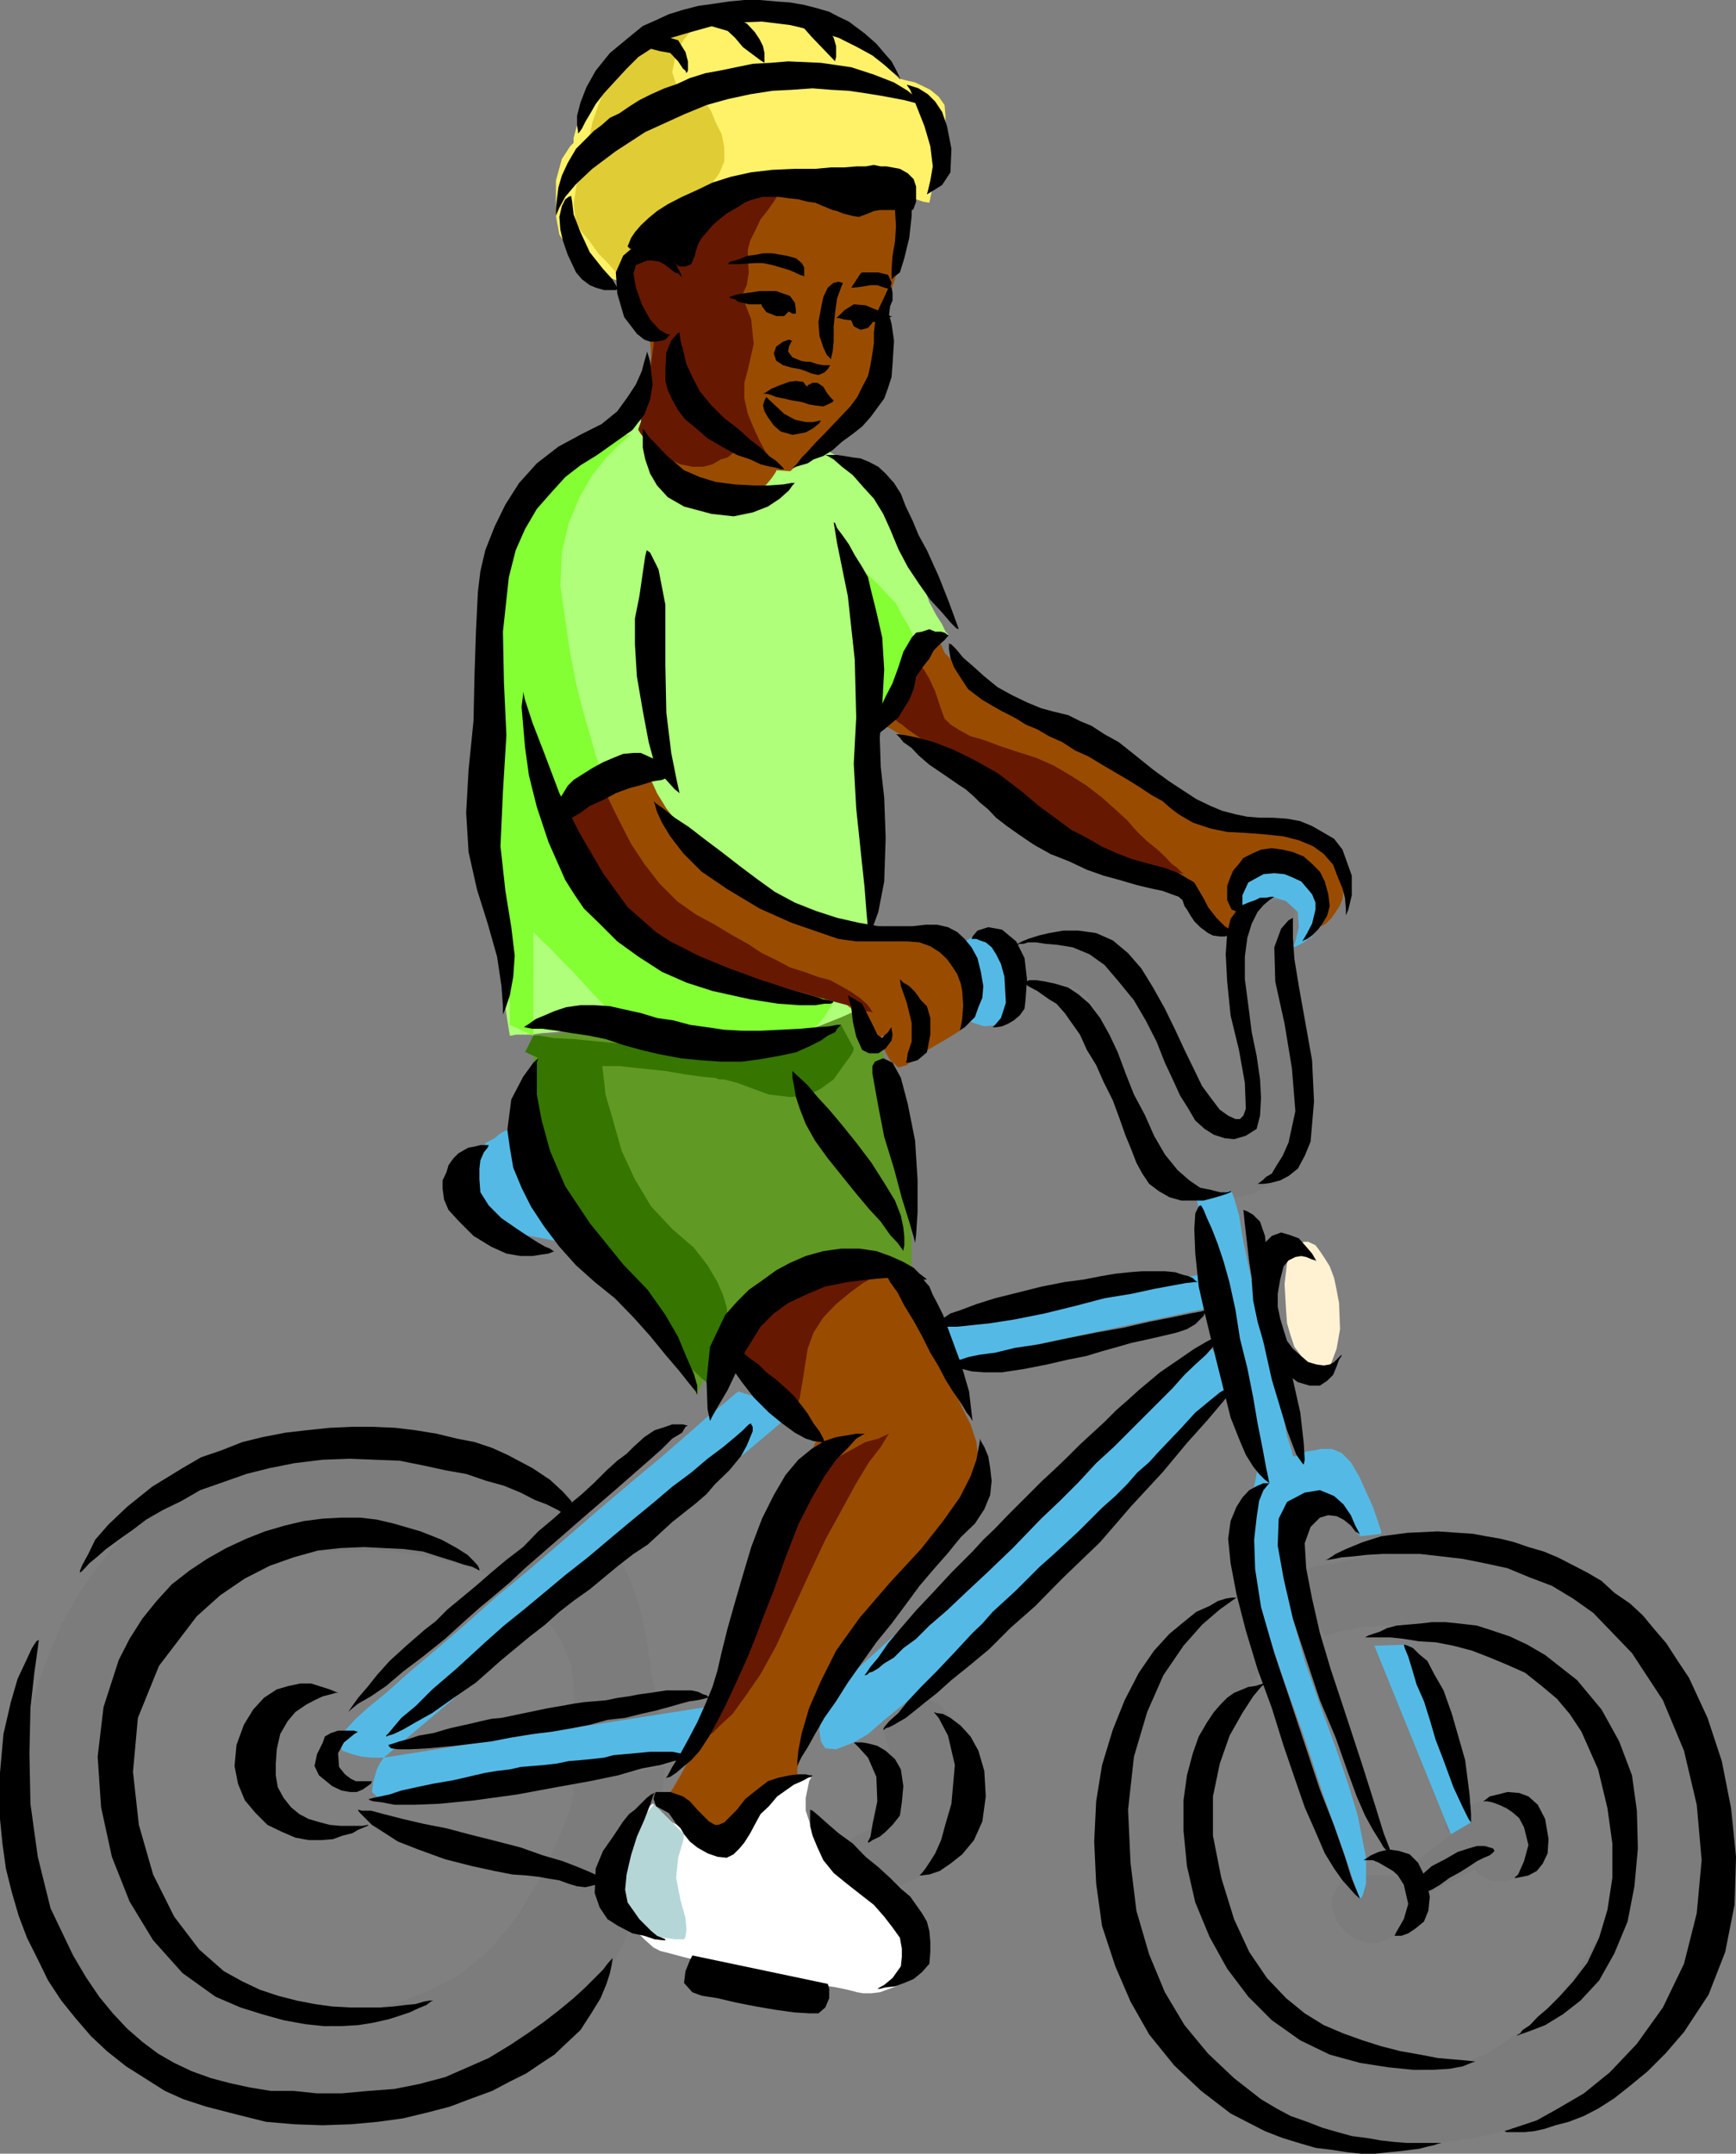 <svg xmlns="http://www.w3.org/2000/svg" width="353.801" height="438.801"><rect width="100%" height="100%" fill="#808080" stroke="none"/><path fill="#fff268" d="m189.402 41.3-1.199-.198-1.5-.5-1.902-.5-2.2-.2-2.601-.5-3.098-.5-3.101-.5-3.399-.203-3.601-.199h-3.598l-3.601.2-3.399.5-3.601.702-3.102.7-2.898 1.5-5 2.8-4.301 2.899L134.203 50l-2.703 2.602-1.898 2.199-1 1.601-.7 1-.199.5-.703-.3-1.2-.403-2.398-1L120.703 55l-2.402-1.898-2.399-2.403L114 47.801 113.3 44v-7.2l1.2-4.398 1.703-2.601.7-.7v-1l.699-2.601 1.699-3.598 2.601-4.101 3.598-4.602 5.102-4 6.699-3.398 8.402-1.899 4.797-.5h4.3l3.602.5 3.801.5 3.399.899 3.101 1 2.7 1.398 2.398 1 2.402 1.403 1.899 1.199L179.8 12.5l1.2 1.2.902 1 .7.702.5.5.3.2h.2l1.199.3 1.699.399 1.703.8 1.399.7 1.699 1.398 1.199 1.703.203 2.2-.203 5.199-1.2 5.8-1.5 4.801-.398 1.899"/><path fill="#e0cc34" d="m141.8 5.3-.698.7-1.7 2-1.601 2.8-.801 3.9 1 3.1 1.902 1.4 1.899.3h.8l.2.5 1 .902L145 22.801l.902 2.199 1.2 2.402.5 2.598v2.902l-1 2.399L145 37.5l-2.2 1.7-2.198 1.6-2.102 1.5-2.398 1.4-2.2 1.702-1.699 2.399-1.402 2.398-1.7 4.602-.898 2.101-.5.7v.3l-.3-.5-.903-1-1.2-1.203-1.698-1.898-1.7-1.7-1.699-2.402-1.601-1.898-1.2-1.899-.5-3.8.7-4.602 1.699-3.598L120 32.2v-.7l.203-1.5v-2.398l.5-2.602 1.2-3.398 1.199-3.102L125 15.402l2.703-2.902 2.899-2.398 2.601-1.903 2.399-1 2.199-.898 1.402-.5 1.399-.5h1.199"/><path fill="#7c7c7c" d="M116.902 351.902V350.7l.2-2.699-.2-4-.5-4.8-2.199-5.298-3.601-5.3-5.2-4.801L97.703 320l-4.8-1.5-5.102-1.2-5.2-.898-5.3-.5h-5.5l-5.801.2-5.5.699-5.098 1-5.199 1.398-4.8 2.203-4.602 2.2-4.098 2.8-3.3 3.399-3.2 3.8-2.402 4.098-1.399 4.801-1 5.102L25 353.3l.203 5.8.7 6 1.199 5.7 1.699 6L31 382.6l2.602 5.5 2.898 5.1 3.602 4.5 3.601 4.3 4.098 3.602 4.8 2.699 4.5 1.898 5.301.703 5.5-.203 5.301-.699L78 408.8l4.3-1.198 3.903-1.5 3.598-1.7 3.101-1.601 2.598-2 2.402-1.899 2.399-2.101 1.699-2.2 1.902-2.199 1.5-2.101 1.399-2.2L108 386l1.402-2.2 1-1.898L114 374.2l2.203-5.5.7-3.597v-1.5l18.699-3.801-.2 1.398-.5 4.102-1 6-1.402 7.199-2.2 7.902-2.597 8-3.601 7.598-4.102 6.3-3.098 3.302-3.601 2.898-4.098 2.7-4.3 2.402-4.602 1.898-4.801 1.902-4.797 1.2-5.3 1-5.2.898-5.3.3-5.801.2H63.8l-5.2-.2-5.3-.3-5.301-.7-5-1-4.598-1.198-4.1-1.603-4.098-2.398-4-2.903-3.601-3.097L19 409.699l-3.2-4.297-2.8-4.601-2.398-5-2.2-5L6.5 385l-1-5.5-.898-6-.5-6 .199-6.3L5 355l1.203-6.2 1.7-6.3 2.199-5.7L12.5 331l3.102-5.5L19 320.402l3.8-4.8 4.602-4.301 4.801-3.801 5-3.598 6-3.101 6.2-2.7 6.8-1.902 6.899-1.398 7.699-1 8.402-.2 7.899.399 7 1.2 6.199 1.5 5.5 2.402 4.8 2.398 4.399 2.602 3.602 3.097 2.8 3.203 2.7 3.297 1.898 3.403 1.703 3.3 1.399 3.2 1 3.097.699 2.602.5 2.398.5 2.203.902 6.7 1.2 5.8.699 3.797.3 1.703h-18"/><path fill="#fff" d="m165.602 361.7-.2.3-.5.902-.3 1.5-.399 1.899v2.601l.899 2.7 1.699 3.097 2.601 3.102 3.399 3.101 2.902 2.7 2.899 2.597 2.601 2.403 2.2 2.398 1.398 2.602 1 2.398.199 2.902-.7 2.399-1.198 2.199-1.5 1.2-1.899.702-1.402.5-1.7.2h-1.699l-1.199-.2-1.902-.5-2.399-.5-3.101-.5-3.098-.402-3.601-.8-3.602-.7-4.098-.7-3.601-.698-3.598-.7-3.601-1-2.899-.703-2.601-.699-2-.5-1.399-.7-1.902-1.698-1.899-1.903-2.199-2.699-1.402-2.898-1-3.102-.2-3.098.2-3.101 1.199-2.899 1.703-2.402 1.7-1.898.898-1.5 1.199-.7 1.203-1.203.297-.199h.203l.2.5.8.902 1.2 1 1.597 1.399 2 1 2.102.5 2.699-.301 2.8-.898 3.2-2 3.101-1.602 3.098-1.7 3.102-1.5 2.398-1.398 2.402-.703 1.2-.699.5-.3"/><path fill="#b5d6d6" d="m139.402 373.7-.199 1.5-1 3.3-.402 4.102.902 4.597 1 3.602.2 2.398-.2 1.403-.3.5H137.5l-2.098-.301-2.699-.399-2.402-1.203-2.098-2-1.5-2.398L126 385.5l.203-3.598 1-3.402 1.2-3.098 1.199-2.902 1.398-2.098 1.203-1.5L133 368l.203-.5 6.2 6.2"/><path fill="#609923" d="m178.102 204 .699 3.902 1.699 9.797 2.402 12 1.399 9.602 1 7.5.5 6.199v6l-1.2-.2-2.898-.3-4.601-.2h-5l-5.5.2-5.301 1-4.301 1.402-3.398 2.2-2.2 2.898-2.402 3.3-1.598 3.602-1.699 3.399-1.5 3.101L143 282l-.7 1.5-.198.7-.5-.7-1.899-3.098-2.703-3.601-3.297-5.102-4.101-5-3.801-5.097-4.399-4.5-4-3.602-3.402-4.098-2.2-5.8-1.597-6.903-1-7.199-.5-7V211l1-.2h2.598l3.902-.5 4.797-.5 5.5-.198h6l6 .398 5.703 1 5.598 1 6-.3 5.5-.9 5.5-1.698 4.3-1.7L175 205.7l2.102-1.199 1-.5"/><path fill="#357500" d="m174 213.602-.2.8-.8 1.2-1.398 1.898-1.7 2.402-2.601 1.899-2.7 1.398-3.601.301-4.297-.5-3.8-1.398-2.7-1-1.902-.5-.899-.2h-.8l-.899-.3-2.402-.2-3.598-.5-4.101-.703-4.801-.5-4.598-.5H119l-2.398.301-2.399-.5-1.902-.2-1.899-.8-1.199-.7-1.203-.5-.7-.398h-.3l1.703-3.402h1.2l2.898.5 4.101.2 5 .5 5.5.5 5.301.202h4.797l3.602-.203 3.101-.297h13l3.098-.203 2.699-.5 2.402-.699 3.598-1.2 1.602-.698.8-.301 2.598 4.8"/><path fill="#357500" d="m122.203 214.402.2.899.5 3.101.5 4.598 1.597 5.5 1.703 6 2.7 5.8 3.3 5.5 4.297 4.602 4.402 3.797 2.801 3.602 2 3.398 1.2 2.801.699 2.402.199 2V270l-4.098 11.8-1.203-1-2.598-2.398-4.101-3.601-4.5-4.301-5.098-5-4.8-4.8-4.102-4.798-2.598-3.902-1.902-3.8-2.2-3.798-1.398-4.402-1.5-4-1.203-3.898-.2-3.801v-3.399L107 222l1.5-3.8.902-1.7.301-.898 12.5-1.2"/><path fill="#54bae5" d="m247.703 266.2-65.8 13.902L179.8 271l68.8-12-.898 7.2M148.3 347.102l-70.097 11-.203.3-.5.7-.7 1.398-.698 2.402-.301 2.2 1 .898 1 .8h.402l67-10.1 3.098-9.598"/><path fill="#994c00" d="m149.5 273.902 16.8 19.7-.5 1.199-1.597 3.3-2 4.598-2.101 6-2.399 6.5-2.703 6.203-1.598 5.797-1.5 4.801-1.199 4.8-2.101 5-2.399 5.5-2.703 5.5-2.598 4.802-2.199 4.097-1.703 2.903-.7 1 .302.398.199 1.5.699 1.902 1.203 2.2 1.2 1.597 1.898 1.203 2 .5 2.402-1.203L149 372l2.703-2.098 3.098-1.703 2.402-1.898 2.2-1.5 1.597-1.399 1-.703.5-.297v-2.101l.5-1.899.402-2.902.801-3.398 1.2-3.801 1.898-4.102 2.101-3.797 3.2-4.402 4.3-4.8 4.5-5 5.098-5.298 4.3-5.3 4.102-5 2.899-4.801 1.402-4.301.2-4.098-.403-3.601-1.2-3.602-1.698-3.398-1.5-3.301-1.899-3.398L191 276.8l-1.398-3.602-1.2-3.398-1.199-2.899L186 264.5l-2.398-3.598-.7-.902-.699-.8-.3-.2h-.7l-1.402-.2h-5.598l-3.3.4-3.602.8-3.098 1.2-3.203 2.1-2.797 2.2-2.402 2.102-2 1.699-1.598 1.699-1 1.2-1.703 1.702"/><path fill="#661900" d="m180.203 259-.402.2-1.7 1-2.199 1.202-2.601 1.899-2.899 2.398-2.601 2.703-2 3.098-1.2 3.3-.898 5.802-.703 4.097-.5 1.903-.297.699-10.8-10.801v-.5l.3-1.598.899-2.203 1.199-2.398 1.5-2.399 2.402-2.601 2.598-2 3.601-1.399 3.399-.703 3.3-.5 3.2-.5 2.101-.5h1.899l1.5-.199h.902m1 33.102-.5.699-1.203 2-2.398 3.101-2.602 4.297-2.898 5.301-3.399 6.2-3.3 7-3.403 7.402-3.297 7.199-3.203 5.8-3.098 4.5-2.601 3.598-2.399 2.203-1.699 1.7-1.203.699-.5.199.5-1.398 1.203-4.301 1.7-6.301 2.097-7.398 2.703-7.903 2.899-7.699 2.8-7 2.7-5 2.898-3.8 3.3-3.2 3.602-2.598 3.399-1.902 3.101-1.7 2.598-.698 1.5-.7.703-.3"/><path fill="#994c00" d="m191.3 131.102.5.199.7 1.699 1.902 1.902 2.2 2.399 2.8 2.699 3.399 2.102 3.8 2.199 4.102 1.199 4.098 1.402 4.601 1.899 4 2.199 4.399 2.602 3.601 2.898 3.801 2.402 3.399 2.399 3.3 1.898 3.399 1.703 3.3 1.2 3.399 1 3.402.898 3.301 1 2.899.7 2.898.5 2.602.702 2.199 1.2 1.902 1.5 1.2 1.898.699 1.7.5 2.1.199 2.2-.2 1.7-.699 1.6-1.5 2.2-1.199 1.2-.902.5H269v-.5l.3-1.7v-1.898l-.3-2.403-.898-2.597-1.899-1.7-2.703-1.203h-3.797l-3.601 1.203-2.7 1.2-1.199 1.199L251.5 182v1.2l.3.902.2 1 .203.199-.703 4.601h-.2l-.698-.5-1-.5-1.2-.5-1.699-.703-1.203-1.199-1.398-1.2-1-1.198-.899-1.2-1-.703-.703-1-1-.398-1.398-.801-1.7-.398-2.199-.5-2.8-.7-3.2-1-3.101-1.402-3.102-2-3.398-1.898-3.301-2.403-3.399-2.398-3.101-2.399-3.598-2.402-3.8-2.598-4.102-2.703-4.098-2.398-3.8-2.102-3.403-1.898-2.598-1.2-2-1.199-.699-.3.5-1.7 1.7-3.8 1.398-4.801 1.902-3.399 1.5-1.601 1.7-1.2 1.398-.3.5-.2"/><path fill="#661900" d="m187.902 135.902.5.7 1 1.699 1.2 2.601 1.199 3.598.699 1.902 1.203 1.2 1.899 1.199L197.8 150l2.8.8 3.2 1.2 3.601 1.2 3.801 1.202L214.8 156l3.402 2 3.297 2.102 3.102 2.398 2.699 2.402 2.402 2.2 2.098 2.398 2 1.902 2.101 1.7 1.5 1.398 1.399 1.5 1 .7.699.702.5.5.402.2-.902-.2-2.898-.5-3.801-1-5.098-.902-5-1.7-5.3-1.898-4.602-2.203-3.598-2.898-2.601-2.602-2.602-2.398-2.398-2.2-2.2-1.902-1.902-1.398-2.2-1.5-1.898-1.2-2.199-.699-2.101-.902-1.899-1.2-1.5-1-1.703-1.198-1.2-1-.698-.403-.5-.5-.2-.297 5.5-10.5"/><path fill="#afff7a" d="M161.5 88.602 129.402 85.5l-1.199.2-2.902 1.202L121 88.801l-4.797 2.898L111.102 96l-4.801 5.602-3.801 6.898-2.2 8.402-1.898 18 .2 16.598 1 14.402.699 12.2.5 11.3 1.402 10.797 1.2 7.703.5 3.098h.3l.899-.2h3.101l2.2-.3 2.597-.2 2.703-.3 2.899-.2 3.101-.198H125l3.402-.301 3.399.3 3.3.2 3.102.199 3.2.5 2.8.5 5.598 1 6-.3 5.5-.9 5.5-1.698 4.3-1.7L175 205.7l2.102-1.199 1-.5-.301-4.3-.7-11-.699-14.4-.699-14.698-.3-10 .8-3.403h.7l.199.703.3-.203.7-1.199 1.199-1.2 1.199-1.698 1.703-1.903 1.399-2.199 1.398-1.898 1.203-2.2 1-1.402 1.399-1.398 1-.801 1.199-.7 1.199-.5.703-.199h.7l-.2-.203-.5-.5-.703-1.5-1.2-1.898-1.398-2.602-1.199-3.398-1.5-4.102L185 110l-1.898-5.098-3.301-4.5-3.899-3.902-4.101-2.898L168 91.5l-3.398-1.5-2.102-1.2-1-.198"/><path fill="#994c00" d="M183.402 41.3v7.9l-.8 7-1.899 5.8-.703 2.602-.7 2.597-.5 2.903-.5 3.097-.5 2.903-.898 2.898-1.199 2.902-1.902 2.598-2.7 2.7L169 89.101 166.8 91l-1.898 1.7-1.699 1.402-1.203 1-.7.699-.3.199-2.797-.2v.2l-.3.5-.7 1-1 1.2-1.402.902-2.2.5-3.101.5-3.797-.2-3.902-.8-3.098-1.903-2.902-1.898-1.598-2.399L132.5 91.2l-.7-1.898-.5-1.399-.3-.5.3-.5.2-2.402.703-3.598.297-4.3.203-4.301-.203-2.899-.5-1.703-.2-.5-.8-2.097-1.2-4.301-.398-5.102L131 52.102l1.5-.7 1.902-1.203 1.7-1.199L138 47.602l1.902-1.5 2.2-1.403L144.203 43l2.399-1.398 2.699-1.5 2.601-.903 3.098-.797 3.402-.203h3.399l3.3.203 3.602.5 3.399 1 2.898.5 2.402.399 2.098.5h3.902"/><path fill="#661900" d="m158.602 39.602-.2.3-.699 1.2L156.5 42.8l-1.5 1.898-.898 1.903-1.2 2.398-.5 1.902v1.5l.2 3.098-.399 2.602-.8 1.699v.699l.5 1.5 1.199 3.102.5 5-1.2 5.3-.699 2.598v3.2l.7 3.1 1.199 2.9 1.199 2.6L156 92l1 1.2.203.402L150.5 91.5l-.297.2-.703.5-1.2 1-1.398.402-1.699 1-1.902.5h-2.2l-2.398-.5-2.402-1-1.7-.903-1.398-1.199-1-1.2-.902-1-.7-.898-.5-.8v-.2l.5-1.402.7-4.098.902-4.3.5-3.602.297-2.398.203-1.2v-1l-.5-.5L131.5 67.5l-1.7-2.2-1.398-2.6-1.199-2.9-.5-2.6.7-2.7 2.199-2.398 3.101-1.903 3.598-1.898 3.402-2.399L143 44l3.203-1.5 2.598-1.7 2.402-.898 1.7-.5 2.398-.5 1.902.297 1 .203.399.2"/><path fill="#84ff33" d="M174.703 115.5h.5l1 .902 1.2 1.2 1.597 1.5 1.703 1.898 1.899 1.902 1.199 2.399 1.199 1.898 1.5 3.203.703 1.598.2.8-7.602 11-1-2.398-1.899-5.5-1.902-6.5-1-5.3V120.3l.5-2.7.203-1.601v-.5m-46.101-26.897-.7.5L126 90.8l-2.398 2.398-2.899 3.602-2.601 4.5-2.2 5.3-1.402 6-.297 6.7 1 7 1 6.699 1.2 6.2 1.398 5.6 1.402 4.802 1 3.597.7 2.102.3 1-.5.5-1.203 1.601-1.5 2.2-1.898 2.597-1.2 3.403L115 169.5l-.297 2.602 1.2 2.199 1.199 1.199 2.398 1.402 3.102 1.899 3.601 2.199 4.098 2.2 4.8 2.402 4.602 2.8 5 2.399 4.598 2.699 4.8 2.102 4.102 2.398 3.797 2 3.102 1.602 2.699 1.199 1.601 1 .5.199-.199.5-.5.7-1 1.702-1.203 1.5-1.898 1.899-2.399 1.398-2.601 1.203-3.399.7h-4.101l-4.301-.2L143 212.7l-4.797-1.199-5-1.2-4.101-1.698-3.602-1.7-2.398-2.101-2.102-2.2-2.2-2.402-2.198-2.398L114 195.2l-1.898-2-1.7-1.597-1.699-1.7V211l-4.8-2.2v-4l-.903-9.198-1.2-10.301-1.5-7.2L99.103 169l.3-15.598.899-17 .5-14.703.699-5.5 1-4.097 1.402-3.602 1.7-2.898 1.898-2.403 2.203-2.597 1.899-2.2 2.199-2.601 1.902-2.602 2.399-1.699L120.5 90l2.602-.398 2.199-.801 1.699-.2h1.602"/><path fill="#7c7c7c" d="M297.402 368.902h.2l.699-.5 1.5-.703 1.601-.5 2.2-.199h1.898l2.203.7 2.098 1.202 1.699 1.899 1.203 2 .5 2.101v1.899l-.5 2-.902 1.601-1.5 1.5-1.7.7-1.601.699h-1.7l-1.698-.2-1-.5-.899-.5-.703-.5-.297-.402-.203-.297-8.898 4.598-.2.5-.5 1.2-1.199 1.402-1.5 1.898-1.601 1.7-2 1.902-1.899 1-1.902.699h-2.2l-2.101-.7-1.7-1-1.698-1.699-.899-1.601-.8-2.2V386.7l.8-1.699 1.2-1.7 1.898-.898 2.101-.3h5.801l1.2.3h.199l11.101-8.703-.5-.5-.703-.898.5-1.7 2.402-1.699"/><path fill="#fff2d3" d="m269 279.402 2.203-1.402 1.2-3.2.699-4-.2-5.3-.5-2.7-.5-2.398L271 258l-1-1.598-1-1.5-.898-1.203-1.5-.699h-.899l-2.203 1.402-1.2 2.899-.5 4.3.302 5.301.199 2.7L263 272l.8 2.402L265 276l.902 1.5 1 1.2 1.2.702H269"/><path fill="#7c7c7c" d="m180 352.402.203.7.5 1.699.7 2.398.8 2.801.2 3.402-.5 3.399-1.403 2.8-2.398 2.7-2.899 1.398-2.203 1.203-1.898.297h-.899l-1-.5-.5-.5-.203-.199v-.3l12.703 11.3.7-.2 1.898-.8 2.902-1.2 2.7-1.6 3.097-2.7 3.102-3.098 1.898-4.3 1-5.102-.297-5.2-.703-4.1-1.7-3.4-1.398-2.898-1.902-1.902-1.2-1.398-1.198-.5-.5-.2-9.602 6M204.703 192.3l.7-.3 2-.2 2.597-.5 3.602-.5 3.601.302 3.797.699 3.602 1.199 3.199 2.402 2.402 3.399 1.899 4 2.101 4.398 2 4.5 1.899 4.602 2.398 4.101 2.102 3.598 2.898 2.8 2.703 2.2 2.098 1h2.199l1.203-.5.899-1.7.5-2.6.3-3.9-.5-4.5-1.5-9.198-.699-6.903v-5.297l1.2-4.601L255.8 187l.8-1.7.399-.898h.5l1-.5.902-.3 1.7-.2 1.199-.203h1.199l.703.403v.8l-.703 3.297-.898 5.301-.301 7 1.199 7.902.703 4.5.5 5.297-.203 5.801-.5 5.5-1.398 5-1.7 4.602-2.699 3.097-3.3 1.703-3.903.7-3.297.3-3.402-.3-2.899-.7L238.8 242l-2.2-2.398-2.101-3.2-1.7-4-1.398-5.101-1.5-5-1.699-5.102-1.402-4.797-2.2-4.3-1.898-3.602-2.101-2.398-2.7-1.2-2.402-.5-1.898-.402h-1.7l-1.199-.3H209.5l-.5.3h-.398l-3.899-7.7m54.699 145.9-.402.702-2.2 1.899-2.597 3.199-2.902 4.3-2.899 5.5-2.199 7-1.601 7.9v9.1l.699 4.602 1.402 4.5 2.2 4.297 2.398 4.403 3.101 4 3.399 3.898 3.601 3.602 3.801 3.097 3.797 2.903 4.102 2.398 3.898 2.102 3.8 2 3.802 1.199 3.199.699 3.101.5 2.399-.3 4.8-1.4 5-1.898 4.301-2.902 4.598-3.098 4.102-3.902 3.601-4.3 3.098-4.598 2.902-5 2.098-5 1.699-5.301 1.203-5.301.5-5.5L331 368l-1.2-5.3-1.5-5.298-2.597-4.8-2.902-4.602-2.899-3.8-2.601-3.098-2.399-2.403-2.199-1.898-2.402-2-2.098-.899-2-1-2.101-.703-1.899-.199-2-.3h-8.8l-2.2-.2-4.601-.3H281l-3.297.3-2.402.5-2.399.402-1.5.5-.902.297-.297.203-9.101-12.203h.3l.899-.5 1.199-.297 1.902-.402 2.2-.8 2.398-.4 2.902-.5 3.098-.698 3.402-.5 3.598-.5 3.602-.2 3.8-.3 3.801.3 3.399.2 3.8.5L305 318l4.8 1.5 4.403 1.7 3.797 1.902 3.8 1.898 3.2 2.402 3.102 2.598 2.601 2.7 2.399 3.1 2.398 3.4 1.902 3.6 2 3.802 1.598 3.8 1.5 4.598 1.703 4.8 1.2 4.802 1.398 5.3 1 4.5.402 4.598-.203 5-.5 4.8-.898 5.102-1.5 4.797-1.7 4.801-2.101 4.5-2.7 4.602-3.101 4.097-3.797 4.102-4.101 3.601L323 427.5l-5 2.602-5.5 2.199-6 1.898-6 1.403-6 .8-5.797.899-5.5.5-5 .199-5.3-.2-4.801-.698-4.801-1.5-4.598-1.403-4.3-2.398-4.301-2.899-4.102-3.8-3.797-4.602-3.902-5.3-3.598-6-3.601-7.2-5-14.398-2.2-12.7.301-11.5 1.899-9.601 3.3-7.7 3.899-6.5 3.8-4.5 3.602-2.902 2.899-1.699 2.601-1.7 2.2-1.198 1.898-.903L252 326l1.203-.5.5-.5h.2l5.5 13.2"/><path fill="#54bae5" d="m247 274.8-78.5 70.802-.297.8-.402 1.399-.5 2.398-.301 2.403.3 2.199.903 1.398 2.2.203L174 355l2.902-1.7 3.801-3.3 5.098-4.098 5.5-5.101 6-5.5 6.699-6.2 6.703-6.5 6.7-6.5 6.8-6.5 6.399-6.199 10.8-10.8 4.399-4.301 3.3-3.399 2.2-2.101L252 282l-5-7.2m-84.797 12.5-84 70.802h-2.402l-2.098-.2-1.902-.5-2-.703-.7-1.699.7-1.898 2.699-2.903L74.902 348l3.801-3.098 4.598-4.101 5.3-4.5 6.2-5.301 6.5-5.8 6.902-5.7 7-6 6.7-5.8 6.5-5.5 6-5 5.3-4.598L144 288.8l3.602-2.899L149.8 284l.699-.5 11.703 3.8m-58.8-57.1-.402.202-1 .5-1.2 1-1.698.899-1.399 2-1.5 1.898-.703 2.602v3.101l1.203 3.2 2.7 2.597 3.597 1.903 4 1.5 3.602.699L114 253l2.602.5h.8l-14-23.3m176.7 105.1 15.601 38.4 4.098-2.4-.5-1.398-1-3.101-1.399-4.801-1.699-5.598-1.703-6-1.898-5-1.2-4.601-1-2.399-1.199-2.101-.902-1-1-.2h-.2l-6 .2"/><path fill="#54bae5" d="m243.602 243.402.5 1.899.898 4.8 1.703 7 1.7 8.098 1.898 8.903 2.199 8.199 1.703 6.699 1.399 4.602.699 5.699-.899 4.601-1.699 4.797-.5 5.5 1.2 5.5 2.898 9.403 3.8 11.699 4.602 12.8L269.801 366l3.8 10.602 2.602 7.699 1 2.601.5-.703.7-2.398V378.5l-1.7-8.598-1.902-6.3-2.598-7.602-3.203-8.7-3.098-8.898-2.402-8.601-1.7-7.7-.698-6.199 1-4.101 1.699-2.899 1.601-1.703 1.5-1.398 1.399-.5 1.199-.2 1.5.2 1.203.5.7 1.199 1.699 2.2 1.199 2.1.902 1.2.5.5 4.297-.5v-.5l-.7-2.098-1-2.902-1.398-3.098-1.402-3.101-1.7-2.899-1.898-1.902-2-.8h-2.101l-1.5.3-1.399.2-1 .3-.902.402-.5.297h-.5l-.2-1-1-3.097-.898-4.801-1.699-5.801-1.5-6-1.402-6-1-5.5-.899-4.5-1.5-7-.902-5.5-1-3.398-.5-1.403-7.398.703m-47-51.602h.199l.199-.198.8-.5.903-.301h1l1.2.5 1.398 1 1.699 1.898 1.703 2.203 1.2 2.098.898 2.402.8 2.2-.3 1.898-.899 1.902-1.5 1.2-2.601.699-2.7.3-1.601-.5-1.5-.5-1.2-.699-.5-.703v-1l-.198-.5V205l1-13.2m55.601-6.5v-.698l-.203-1.403-.2-2 .2-2.097.703-2.403 1.5-1.699 2.098-1 3.402.3 3.598 1.2 2.601 1.402 2.2 2.2.898 2.097.8 2.203.2 1.899-.2 2.199-.8 1.2-1.598 2.1-1.699 1.2-1.5.8-.703.2.5-1.2.703-2.898-.203-3.101-2.398-2.2-2.2-.699h-1.699l-1.601.297-1.5.403-1.2.5-.699.5-.703.5-.297.199"/><path fill="#994c00" d="m132.5 158.7.5.902.902 2 1.899 3.097 2.902 3.801 3.399 4.3 4.3 3.9 5 3.8 6.5 3.102 6.301 2.199 5.7 1.398 5.097 1.203 4.3.297 4.102.703 3.098.5 2.602.7 2.199 1 1.902 1.398 1.7 2.2 1.398 2.6 1.199 2.9.5 2.902v2.597l-1 2.203-1.398 1.598-1.899 1.2-1.703 1-1.7 1-1.198.702-.899.5-1 .399-.5.3-.5.7-1.402 1.199-1.7.5-1.699-1.5-1.199-2.098V211l-.703.2h-1.898l-2.2-.9-1.402-2.898-.5-1.902-1.2-1-1.398-.7-1.699-.198L167 203.3l-2.797-.2-2.902-.5-3.098-.699-1.703-.703-2.2-.5-2.597-1.199-2.402-1.2-2.899-1.198-2.902-1.5-2.898-1.403-3.102-1.699-2.898-1.7-2.602-1.6-2.598-1.7-2.699-1.898-1.902-1.7-1.7-1.703-1.699-1.699-.902-1.398-2.398-6-1.5-4.301-1.2-2.899-.402-1v-.203l.402-.5.5-.5 1-.699.899-.7 1.5-1 1.699-.698 2.102-.5 2.398-.2 1.703-.3 1.899-.2 1.199-.203 1-.297.699-.203h.5"/><path d="m155.5 80.2.5-.2 1.203-.8 1.7-.7 1.898-.7 1.402-.198 1.5.199.5.699.399.3v-.3l1-.5h1l1.199.8.699 1.2.703.902.7.7-.2.3-1 .5-.902.399-1.7-.2-1.199-.199-1.5-.5-1.902-.3-1.7-.403-1.597-.297-1.203-.5-1-.203h-.5m.703.703.5.5 1.5 1.399 1.598 1.5L162 85.5l2.203.5h1.598l1.199-.3h.3l-.3.5-1.2 1-1.597.902-2.703.5-2.398-.7-1.399-1.203L156.5 85l-.7-1.2-.3-1.198.3-1 .2-.403.203-.297M170.402 64.8l.5-.398 1.2-1.203L174 62l2.402.2 2.399 1 1.699.702.902.5h.5l-.5.2-1.199.5-1.902.5h-2.098l-2.402-.301-1.7-.2-1.199-.3h-.5"/><path d="M178.102 64.8v.5l-.5.7-.7.8-1.5.4-1.402-.7-.5-1.2-.2-.898v-.5l4.802.899m-15.899-.899V63.2L162 61.7l-1-1.398-2.797-1h-3.402l-1.899.3-1.5.2-1.199.199-.902.3-.7.2h-.3.3l.399.3.8.2.7.5.902.2 1.2.3h5.601l.899.402 1 .797.898.403.5.3h.703"/><path d="M155 60.8v.4l.3 1.202.903 1.2 2 .8h1.598l.8-.8.2-.7V62.7L155 60.801m8.902-4.399-.199-.203L163 56l-1-.5-1.2-.5-3.398-1-1.902-.398h-1.7l-2.8.199h-2.7l.5-.5 1-.2 1.403-.5 1.2-.5 1.699-.199 1.398-.3h1.902l2.899.5 1.902.5 1.2 1 .5.898v1.902m11.499-.702-1.902 2.902h.5l1.703-.2 1.7-.3h1.398l1.402.5.797.199.203.5v.3l.2-.8.3-1.2L181 56l-2-.5h-3.297l-.3.2m-3.603 1.902-.398 1-.8 2.199-.399 2.8-.3 2.899v3.102l-.2 2-.3 1.199v.398l-.2-.199-.703-.7-.7-1.5-.8-2.398-.2-2.8.5-2.7.5-2.402.903-1.898 1.2-1 1-.2.699.2h.199m-10.301 11.8-.2.2-.5 1-.198 1 .898 1.199 1.703.699 1 .2h.899l1.5.5 1.199.202h1.601-.199l-.5.797-.703.703-1.2.5-1.398-.3-1.199-.5-1.203-.403-1.7-.297-1.698-.5-1.399-.902-.5-1.5.5-1.398 1.399-1 1.199-.403.5.203h.199"/><path d="m181.402 58.402-.402.399L180 61l-1.398 2.902-.5 3.797v2.203L177.8 72l-.399 2.402-.5 2.2-1 1.898-1.199 2.402-1.402 1.899-1.899 2-2 2.101-1.601 1.7-1.7 1.699L164.6 92l-1.199 1.2-.902 1.202-.7.7-.3.199h.3l.403-.2 1-.3 1.399-.399 1.199-.8 2-.7 1.902-1.203 1.9-1.699 2.199-1.598 1.902-1.5 1.7-1.902 1.398-1.898 1.402-1.903L181 79l.703-2.2.2-2.6.3-4.798-.5-3.402-.5-1.898.2-1.7.5-1.203v-1.597l-.2-1-.3-.2m.499-19 .301 1 .2 2.399.199 3.3-.2 3.098-.5 2.903-.199 2.699v2.101l.5-.5 1.2-.902.898-2.898 1-4.102.5-4.5v-2.898l-.5-1.5-.7-.903-1-.297-.699.297-.699.5-.3.203"/><path d="M186 42.8h-6.7l-1.198.2-1.7.7-1.402.5-1.2-.2-2-.5-1.198-.5-.899-.2-1.203-.5-2.398-1-1.5-.198-1.899-.5-1.902-.2-2.2-.3H155.5l-1.2.3-1.398.399-1.199.5-1 .699-1.402.8-1.2.7-1.5 1.2-1.398 1.202-1 1.2L143 48.5l-.7 1.2-.5 1.5-.198.902-.7 1.699-1.199.5H138.5L138 54l-.2-.2-.3-.5-.898-.698-1-.7-1-.703-1.602-.5-2-.297-1.898.297h-.7l-.5-.5.301-.699.399-1 .8-1.2 1.2-1.398 1.601-1.5 1.7-1.402 2.199-1.398 2.898-1.5 3.102-1.403 3.101-1.5L149 36l4.102-.898 4.3-.5 4.399-.2h4.3l3.301-.3h2.7l2.398-.2h1.902l1.7-.3 1.398.3h1.203l2.7.5 1.597.899 1.203 1.199.5 1.5v3.102l-.5 1.398-.203.3"/><path d="m139 56.402-.297-.203-.5-.5-.703-.199-.898-.7-1-.8-1.2-.7-1.402-.198h-1.2l-2.198.898-.5 1.7.5 2.902L130.8 62l1.699 3.102 1.902 2.097L135.8 68l.8.2-.3.202-.2.297-.5.5-.699.203-1.199.2H132.5l-1.2-.403L129.8 68l-2.597-3.398-1.402-4.801-.301-4.301 1.5-3.398 1.402-1.2 1-.703 1.399-.199 1.199-.3 1 .3 1.203.2.899.5.5.5L137 52.401l1 1.899.703 1.398.297.703m-.5 11.299v.3l.203 1.402.5 1.899.7 2.898 1.199 2.602 1.5 2.898L145 82.602l2.602 2.597 2.898 2.203 2.402 2.2L155 91.199l1.703 1.703 1.5 1 1.399 1.399.199.3h-.7l-.898-.3-1.203-.2-2-.5-2.098-1-2.699-.902L147.102 91l-2.899-1.7-2.402-2.1-2.098-1.7-1.5-1.898-1.203-2.2-.898-1.902-.5-1.898v-2.2l.199-3.601 1-2.399L138 68l.5-.3m50.102-46.098h-.2l-1-.403-1.199-.297-1.902-.5-2.098-.402-2.703-.5-3.098-.5-3.402-.5-3.598-.2-3.8-.3-4.301.3-3.899.2-4.5.7-4.601 1L144 21.401l-4.598 1.899-7.902 3.601-6 3.899-4.797 3.601-3.3 3.098-2.2 2.602L114 42.3l-.5 1.199-.2.5v-1.5l.2-1.898.3-2.403.7-2.398 1.203-2.602 1.7-2.898 2.398-2.399L121 26.7l1.602-1.199L124.3 24l1.902-.898 2.2-1.5 1.898-1.2 2.402-1.203 2.7-1.199 2.597-.898 2.602-1.2 3.199-1 2.8-.5 3.4-.702 3.402-.699 3.598-.2 3.602-.3 6.699.3 6.199.9 4.602 1.5 4.101 1.6L185 18.5l2 1.7 1.203 1 .399.402"/><path d="m116.402 39.902.2 1.2.3 2.597 1.399 3.602 1.902 4.101 2.7 3.399 1.898 2.101 1 1.7.402.199H126l-.5.3h-2.398l-1.7-.5-1.199-.5-1.601-1.199-1.2-1.402-1.699-3.598-1-2.902-.5-2.2-.203-2.6.5-2.2.703-1.398.7-.5.5-.2M184.8 17.3l.7 1 1.203 3.102 1.7 4.297 1.199 4.102.5 4.101-.5 2.899-.5 2.101-.2.7.7-.403L192 37.7l1.703-2.597.2-4.801L193 25.7l-1-2.898-1.398-2.102-1.5-1.5-1.899-1.2-1.203-.398-1-.301h-.2M168.203 92.7l.5.202 1.2.7 1.699 1.5L173.8 96.8l2.101 2.398 2.2 2.403 1.898 3.097 1.402 3.102 1.7 4.101L185 115.5l2.402 3.602 2.2 3.097 2.398 2.602 1.703 2 1.2 1.199.5.2-.5-1.4-1.5-4.1-2.102-5.298-2.399-5.3-1.699-3.102-1.203-2.898-1.398-2.903-1-2.597-1.399-2.2L180.5 96.5l-1.5-1.398-1.898-1-1.7-.7-1.601-.203-1.7-.297-1.5-.203h-2.398m1.699 13.703.7 4.297L172.8 121.5l1.402 12.902.297 11.797-.5 9.403.5 9.097.902 8.602.801 7.5.399 5.199.3 3.2v1.902l.7-1.5L179 185.8l1.203-6.2.297-8.902-.297-8.199-.703-6.2-.2-6 .5-6.5.403-7.398-.402-6.5-1.2-5.3-1.199-4.801-.5-2.2-1.199-2.101-1.5-2.398-1.203-2.2-1.2-1.703-1.198-1.597-.399-1-.3-.2"/><path d="m178.102 150 .199-.2 1-.5.902-.698 1.2-1 1.699-1.403 1-1.699 1.199-1.898.902-2.2.5-2.402 1.2-1.898 1.5-1.903.898-1.699 1.199-1.2 1-.898.703-.8.2-.2h-.2l-.703-.5-.7-.203h-1.198l-1.2-.5-1.5.5-1.199.203-.902 1-1.7 2.899-1 3.101-1.199 3.297-1.402 2.703-1.2 2.598-.698 2.7-.5 1.902V150M131.8 71.602l.2.398.5 1.7.203 1.902L133 78.3l-.5 3.101-1.2 3.098-2.398 3.102-4.101 2.898-3.098 2.2-3.402 2.1-3.098 2.4-2.902 3.202-2.899 3.297L107 107.8l-1.898 4.3-1.399 5.5-1.203 11.1.203 10.301.5 10.8-.703 11.5-.5 11.102 1 9.098 1.203 7.402.7 5.797-.301 4.301-.7 3.8-.902 2.7-.5 1.2V205l-.297-4.098-.902-6-1.899-6.703-2.199-7-1.703-7.597-.5-8 .5-8.801 1-9.899.203-9.3.297-8.903.402-8.199.5-4.098 1-4.3 1.899-4.801 2.199-4.5 2.8-4.399 3.602-4L113.801 91l4.8-2.598 4-2 3.2-2.601 2.101-2.899 1.7-2.601 1.199-2.7.5-1.902.5-1.699v-.398"/><path d="M162 98.402h-.7l-1.698.297-2.899.203h-3.101L149.8 98.7l-3.899-.5-3.3-1-3.2-1.398L138 94.6l-1.7-1.402L135.103 92l-1.399-1.5-1.203-1.2-.7-.898-.5-.8-.3-.2V91.2l.5 2.403 1 2.898 1.402 2.402 2.2 2.399 3.3 1.898 5.598 1.5 4.5.5 3.902-.797 3.098-1.203 2.402-1.597 1.899-1.7.699-1 .5-.5m9.401 110.397h-.8l-1.602.302-2.7.199-3.3.3-3.898.2L155 210h-3.797l-3.601-.2-3.399-.5-3.601-.5-3.301-.898-3.399-.5-3.3-1-3.2-.703-3.101-.699-3.098-.2h-2.902l-2.899.4-2.402.8-2.098.902-1.699.7-1.402 1-.801.5-.2.199h.2l1.5.3h2.102l2.898.399 3.102.5 3.398.5 3.402.7 3.598 1.202 3.602 1 3.8.899 4.301.8 3.899.399 4.3.3h4.301l3.797-.5 3.902-.698 3.301-.7 2.7-1.203L167.3 212l1.402-1 1.5-.7.399-.698.8-.801m12.001-9.301.2 1.402 1.199 3.399 1 4.101v3.797l-.801 2.403-.2 1.398-.198.5h.699L187 216l1.902-1.598.7-3.601v-3.399l-.7-2.402-1.199-1.2-1.203-1.698-1.2-1.2-1.198-.703-.7-.699M198 191.3h1l.703.302 1.2.398 1.199 1 .898 1.402 1 2 .703 2.598.297 5.3-1 3.102-1.2 1.399-.5.5h.7l1.203-.2 1.2-.5 1.199-.699 1.199-1 1-1.402.199-1.7.3-4.3-.5-4.3-1.698-3.4-2.899-2.398-2.8-.5-2.2.7-1 1.199-.203.5m55.402-5.501-.199-.698v-2.7l1.2-2.601 3.097-1.7 2.203-.199 2.098.2 1.699.699 1.703.8 1.2 1.399 1 1.2.699 1.702v1.399l-.7 2.898-1 1.903-.699 1.199-.3.5.3-.2.7-.3 1-.7 1.199-1.199.898-1.203 1-1.699.5-1.898-.297-2.403-.703-2.597-1-2-1.598-1.602-1.699-1.5-2.203-.898-2.098-.5-2.199-.301-2.203.3-1.598.7-2 1L252.5 176l-1.2 1.402-.698 1.7-.5 1.398v2.902l.898 1.899 1.203.5h1.2"/><path d="m259.703 182.7-.3.202-.7.5-1.203 1-1.2 1.399-1.198 2.398-.899 2.903-.5 3.8v4.598l.7 5.3.699 5.5 1 4.802.699 4.8.199 3.797-.2 3.602-.698 2.699-2.2 1.402-2.402.7-1.898-.2-2.2-.703L245.5 230l-1.898-1.7-1.399-2.398-1.703-2.703-1.5-3.297-1.598-3.402-1.699-4.3-2.203-4.298-2.398-4.101L228 200l-2.898-3.398-3.102-2.2-3.398-1.402-3.102-.5-2.398-.2-1.899-.3H209.5l-.898.3h-.801l-.399.2h-.3l.3-.2.899-.5 1.199-.5 2.203-.698 2.098-.5 2.902-.5h3.098l3.601.5 3.399 1.5 3.101 2.597 2.7 3.102 2.398 3.898 2.402 4.301 2.098 4.3 1.902 4.102 2 4.098 1.598 3.3 2 2.7 1.602 2.102 1.699 1.199 1.5.699h.902l.7-.7.5-1.398-.2-5.3-1.203-6.7-1.7-7-.698-6.902-.301-5.598.3-4.3.7-2.903 1.402-1.898 1-.899 1.2-.5 1.398-.5 1-.5H258l1-.203h.703"/><path d="M208.602 200H209l.8-.3h1.403l1.899.3 1.898.402 2.703.797 2.098 1.403L222 204.5l2.203 2.902 1.899 3.399 1.699 3.601 1.601 4.297 1.7 4.301 2.199 4.102 1.902 4.3 2.2 3.797 2.597 3.203 2.402 2.098 2.2 1.5 2.101.402 1.899.5h1.5l.699-.203H251l-.2.203-.698.297-1.2.403-1.699.5-1.902.5h-4.598l-2.402-.7-2.098-1.203-2-1.5-1.402-2.097-1.2-2.2-1-2.601-1.199-2.899-1.199-3.402-1.402-3.8-1.899-3.798-1.5-3.402-1.902-3.098-1.398-3.101-1.7-2.399-1.402-2-1.7-1.902-1.5-.898-2.398-1.7-1.902-1-.7-.703-.198-.199m54.898-13-.898.5-1.5 1.7-1.399 3.8.2 7 1.898 8.602 1.5 9.097.699 8.703-1.398 6.399-1.2 2.699-1.199 1.902-1 1.7-1.203.699-.7.699-.698.5-.301.2h-.2 1.399l1.5-.2 1.902-.5 1.7-.898 1.898-1.5 1.402-2.602 1.2-2.898.699-8.2-.399-8.402-1.5-8.398-1.199-6.7-.902-5.5-.301-4.3V187m-80.898-37.398h.5l1.5.199 2.398.5 3.3.898 3.903 1.5 4.297 2.102 4.8 2.699 5 3.8 3.403 2.9 3.297 2.402 3.203 2.398 3.297 1.7 2.902 1.702 3.098 1.399 3.102 1.199 3.601 1 3.399.902 2.601 1 2 1.2 1.2.699 1.398 2.398.699 1.203.703 1.399 1.7 2.199 1.699 1.7 1.398.902.5.3h-.2l-.3.5-1.398.399h-1l-1.399-.2-1-.5-1.601-1.199-1.2-1.203-.8-1.199-.7-1.2-.5-.698-.402-1.2-.797-.703-1.402-.5-1.899-.699-2.402-.5-2.898-.7-3.399-1-3.3-.898-3.403-1.203-3.598-1.699-3.8-1.5-3.399-1.898-3.101-2.102-2.399-1.7-2.203-1.698-1.598-1.7-1.699-1.402-1.203-1.2-1.7-1.5-1.398-.898-3.199-2.203-2.8-1.898-2.2-1.899-1.402-1.5-1.7-1.203-.699-.898-.5-.5-.3-.2m10.8-18.499v1.199l.301 1.699.7 1.902 1.199 1.899 1.699 2.601 2.902 2.2L204 144.8l1.402.699 1.7.902 1.898 1.2 2.402 1 2.399 1.398 2.699 1.2 2.602 1.702 2.699 1.2 2.8 1.699 2.899 1.699 2.402 1.402 2.399 1.5 2.402 1.598 2.2 1.2 1.699 1.5 1.601 1.202 2.899 1.7 3.601 1.199 3.399.699 3.8.2 3.899.3 3.8.402 3.102.797 2.899 1.203L269.8 174l1.902 2.2.899 2.402 1 2.398.5 1.902.199 2.2v1.398l.5-1.2.699-2.898v-4l-1.898-5.3-1.7-2.2-2.402-1.402-2.098-1.2-2.402-1-2.7-.5-2.898-.198H256.8l-2.598-.2-2.402-.5-2.7-.703-2.398-1-2.902-1.398-2.598-1.7-2.902-1.902-3.301-2.398-3.598-2.899L228 151.2l-2.898-1.597-2.602-1.7-2.398-1-2.399-1.203-2.902-.699-2.598-.7-2.902-1.198-3.098-1.5-2.902-1.602-2.7-2.2-2.101-1.898-2.2-1.902-1.398-1.7-1-1-.5-.198m-4.5 129.597h-.5l-1-.298h-1.601l-2.399-.203-3.199.203-3.3.297-4.102.5-4.598.903-4 1.699-3.601 1.699-2.899 2.102L155 270.3l-1.598 2.601-1.5 2.399-.902 2.2-1 2.102-1.7 3.597-1.898 3.203-1.199 2.098-.5 1-.5-2.398L144 281.3l.703-6.899 3.098-6.5 2.402-2.703 2.399-2.398 2.699-1.899 2.902-2.101 2.797-1.5 3.203-1.399 3.598-1 3.601-.5h3.801l3.399.5 2.8 1 2.7 1.2 2.101 1.199 1.2 1.199 1.199.902.3.297m-79.199-45.096-.3.898v6.5l1 5.3 1.699 6.2 3.101 7.2 5 7.5 6.797 8.402 5 5.199 3.602 5.101 2.601 4.5 1.7 4.098 1.5 3.402.699 2.399v1.898l-.301-.699-1.399-1.7-1.902-2.398-2.898-3.402-3.102-3.8-3.398-3.798-3.801-3.902-4.098-3.3-3.8-3.4L114 254l-3.098-4.098-2.699-4.101-1.902-3.801-1.7-4.098-.699-4.101-.5-3.602.801-6.199 2.399-4.598 2.101-2.902 1-.898m74.399 39.3-.301-.5-.899-1.203-1.5-1.597-1.902-2.7-2.398-2.601-2.602-3.102-2.898-3.597-2.899-3.602-2.601-3.598-1.899-3.402-1.203-3.098-.797-2.402-.402-2.398-.301-1.5v-1.403l.5.5 1 .903 1.602 1.5 2 2.398 2.398 2.602 2.602 3.097 2.898 3.602 3.102 4.101 2.601 4.098 2.2 3.602 1.199 3.097.5 2.403.199 1.898v1.7l-.2 1v.202M99.602 233.3l-.2.5-.8 1-.7 1.602-.199 1.7v2.199l.2 2.601 1.699 2.7 2.601 2.597 3.2 2.203L107.8 252l1.902 1.2 1.399.8 1 .402.699.5h.5-.3l-1.2.5-1.398.2-1.902.3h-2.398l-2.899-.5-3.101-1.402-3.602-2.2-2.898-2.898-2.2-2.402-.902-2.098-.297-2.203V240.5l.797-1.7.402-1.398 1-1.402 1-1 1.2-.7.898-.5 1.203-.198 1.2-.301h1.699M177.8 218.7l.302 1.702.898 5 1.203 6.2 2 6.5 1.598 6 1.5 4.8.902 3.098.297 1.2.203-1.598L187 247v-6.7l-.5-7.898-1.5-7.5-1.398-5.3-1.7-3.102-1.902-.898-1.7.699-.5.898v1.5m-1.597 73.403-.5.3-1.203.7-1.7 1.898-2.398 2.402-2.402 3.399-2.598 4.5-2.699 5.3-2.601 6.7-2.399 6.699-2.203 5.602-1.7 4.5-1.597 3.898-1.5 3.3-1.402 3.102-1.5 3.2-1.598 3.097-1.703 3.102-1.898 2.898-1.7 1.903-1.699 1.398-1.402 1.2-1.2.8-.8.2-.2.202.5-.703L137 360l1.5-2.398 1.703-3.102 1.899-3.598 1.699-3.8 1.402-3.403 1-3.297.899-3.902 1.199-4.8 1.5-5.298 1.601-5.5 1.7-5.703 2.199-5.797 2.402-4.8 2.399-4.102 2.601-3.098 2.7-2.203 2.597-1.597 2.402-.801 2.399-.399 1.699-.3h1.703"/><path d="m168.203 294-.203-.2-.2-.698-.8-1.5-1.2-1.602-1.198-2-1.2-1.598-1.601-2-1.7-1.601-1.898-1.7-2-1.5-1.601-1.601-1.7-1.2-1.5-1.198-.902-1-.7-.5-.3-.2h-.2l-.3.5-.398.2-.301 1.199.3 1.199.899 2.2 1.703 2.402 2.399 3.097 3.101 3.102 2.7 2.199 2.597 1.902 2.203 1.2 1.598.5 1.5.199.699.199h.203m31.5-.898v.5l-.3 1.597-.403 2.203-1.2 3.399-2.198 4.3-3.399 4.801-4.5 5.7-6.3 6.8-6.2 7.2-4.8 6.699-3.102 6.199-2.399 5.5-1.5 5.102-.699 3.597-.203 2.102v1l.203-.5.7-1.399 1.199-1.902 1.5-2.7L168 350l2.402-3.398 2.399-3.801 2.902-4.102 2.899-4.097 3.101-3.801 2.899-3.899 2.8-3.8 2.899-3.403 2.902-3.297 2.598-3.203 2.902-2.797 1.899-2.902 1.199-2.898.3-2.903-.3-2.597-.399-2.403-.8-1.898-.7-1.2-.199-.5M180.203 259l.297.5.902 1.7 1.5 2.1 1.399 2.7 1.902 3.102 1.7 3.097 1.699 3.403 1.699 2.8 1.402 2.7 1.5 2.398 1.2 1.7.898 1.402.699 1.199.8 1 .2.398.203.301-.203-1.7-.5-4.3-1.7-5.8-2.398-6.5-1.199-3.298L191 265.5l-.898-1.7-.7-1.698-.8-.903-.7-1-1.199-.699-.902-.5-2.399-.5h-1.699l-1.203.3-.297.2"/><path d="M244.102 261.2h-.5l-1.899.202-2.703.5-3.797.7-4.601 1-5.5.898-5.7 1.5-6.5 1.602-6 1.199-5.101.8L198 270l-2.898.3H191.5l-.898-.3h-.301l.3-.2.399-.5 1.203-.698 1.5-1 2.098-.7L199 265.7l3.8-1.199 9.602-2.398L217 261.2l3.8-.5 3.602-.699 2.899-.5 2.902-.3 2.598-.2h4.601l2.098.2 1.5.5 1.203.3.899.402.5.5.5.297m1.698 5.702-1 .297-2.198.403-3.801.8-4.598.899L229 270.5l-5.598 1-6 1.2-5.699 1.202-4.8.7-4.102 1-3.098.398-2.402.5-1.5.5h-1.2l-.398.5h-.3l.5.2.699.702 1 .5 1.898.5 2.602.2h3.601l4.598-.7 4.601-.902 4.301-1 3.598-.7 3.3-1 3.2-.898 2.8-.8 3.2-.7 3.101-.703 2.899-.699 2.101-.7 1.7-1 1.699-1.698.199-.5.3-.403v-.297m22.5-9.8-.198-.301-.7-.2-1.199-.5-1-.199-1.203.2-1.398.699-1 1.199-.7 2.7-.5 2.902v2.597l.5 2.403.7 2.398.699 2.2 1.199 1.6 1.703 1.5 1.399 1.2 1.699.5 1.5.2L271 278l.902-.5 1.5-1.5v-.2.5l-.5.7-.5 1.402-.699 1.7-1.203 1.199-1.5 1h-2.098l-2.402-.7-2.7-2-2.398-2.601-1.902-3.598-1.2-4.101-.898-4.301-.3-4.098.5-3.8L257 254l2.203-2.2 1.899-.698 1.699.5 1.902.699 1.5 1.699 1.2 1.402.699 1.2.199.5M250.3 271.5l-.698.7-1 1.202-1.399 1-1.402 1.598-2.2 2-2.199 2.102L239 282.8l-2.598 2.601-2.902 2.899-3.098 3.101L227 294.8l-3.598 3.3-3.601 3.899-3.801 3.8-3.797 3.602-5.8 6-5 4.797-4.602 4.301-3.801 3.602-3.598 3.097-2.699 2.703-2.601 1.899-1.899 1.898-2 1.203-1.203 1-1.2.7-.698.199-.2.3-.5.2h-.199l.399-.5.8-1.2 1.598-1.9 2-2.898 2.602-3.102 3.101-3.597 3.399-3.602 3.8-4.098 1.899-1.902 2.402-2.398 2.2-2.403 2.199-2.097 2.601-2.7 2.399-2.402 4.8-4.8 2.598-2.4 2.703-2.6 2.399-2.4 2.601-2.398 2.399-2.203 2.398-2.398 2.402-2.102 2.2-2 4.3-3.597 3.801-2.602 3.2-2.2 2.398-1.398 1.902-1 1.7-.402.699-.5h.199M252 282l-.7 1-1.898 2.402-3.199 3.797-4.3 4.801-5 6-6.301 6.8-6.399 7.4-7.703 7.402-5.5 5.597-5.098 4.5-4.3 4.301-4.102 3.402-3.598 2.899-2.902 2.601-2.398 1.899-2.102 1.699-1.898 1.5-1.2.7-1.199.702-1 .5-.703.2-.297.3H180l.203-.5 1-1.203 1.899-1.699 1.898-2.398 2.703-2.903 3.098-3.097 3.601-3.801 3.801-4.102 2-1.898 2.098-2.399 2.402-2.203 2.399-2.199 4.8-4.8 2.7-2.4 2.601-2.398 2.598-2.402 2.402-2.398 2.399-2.403 2.699-2.398 2.402-2.399 2.098-2.402 2.402-2.098 2-2.203 4.297-4.5 3.102-3.398 2.898-2.399 2.102-1.703 1.5-.898 1.199-.5.5-.301H252M73 352.8l-.797.5-2.101 1.7-1.2 2.2.2 2.8 1.199 1.5 1.199.902 1 .5h3.602-.301l-.2.5-.699.5-1 .7-1.199.5h-1.402l-1.7-.301-1.898-.899L65 361.7l-.898-1.898.5-2.399L65.8 355l.402-1.2 1.2-.698 1.5-.5h3.3l.5.199H73M153.102 290l-.5.2-1.2 1.202-1.601 1.399-2.399 2-3.199 2.398-3.3 2.801-3.903 2.902-4 3.399-4.398 3.601-4.301 3.598-4.5 3.8-4.598 3.602-4.3 3.598-4.102 3.402-4.098 3.297-3.601 3.203-6 5.5-5 4.297-3.399 3.403L81.801 350l-1.598 1.902-1 1.2-.5.5v.199l.5-.2 1-.3 1.899-.899 2.601-1.5L88.102 349l4.101-2.898L97 342.8l5.203-4.602 5.797-4.797 3.102-2.402 2.898-2.598 3.102-2.402 3.101-2.2 2.899-2.398L126 319l3.102-2.398 2.898-1.903 2.602-2.398 2.398-2.2 2.402-1.902 2.399-1.898 2.199-1.899 1.703-2 2.899-2.8 2.398-2.903 1.203-2.199.7-1.7.5-1.198v-.903l-.301-.5V290m-12.899.402-.5.297-.703 1.203-2 1.2-2.098 2.097-2.699 2.403-3.101 2.699-3.301 2.898-3.598 3.102-3.601 3.101-3.899 3.399-3.8 3.3L107 319.5l-3.098 2.902-3.3 2.797-2.899 2.403L95 330l-4.297 3.902-4.5 3.598-4.101 3.102-3.399 2.898-3.101 2.102-2.602 1.5-1.5 1.199-.5.5.3-.5.7-1 1-1.399 1.902-2.203 1.899-2.398 2.601-2.899 3.399-3.101L86.6 332l2.2-1.7 2.402-2.398 2.899-2.402L97 323.102l3.102-2.7 3.101-2.601 3.399-2.602 3.101-3.199 3.098-2.598 2.902-2.601 2.899-2.399 2.601-2.402 2.399-2.398 2.199-2 1.902-1.403 1.399-1.398 2.199-2 2.101-1.399 2.2-.703 1.398-.5h2.203l.7.203h.3m-6.5 74.7h2.899l1.398.5 1.203.398 1.399 1 1.5 1.7 1.398 1.402 1 1 1.203.699h.7l1.199-.5 2.601-2.602 1.7-2.199 2.398-1.898 2.199-1.7 2.102-.703 2.398-.5 1.703-.199h1.5l.899.2h.5l-.2.3-.8.2-1.2.702-1.601.7-3.399 2.398-1.699 2-1.703 1.602-1.2 2.199-.898 1.699-1.199 1.902-1 1.2-1.203 1.199-1.398.699-1.899-.2-2-.698-2.101-1.2-1.5-1.203-1.2-1.5-.699-1.199-.902-.898-.801-1.2-.7-1-.898-.5-1.699-.902-.5-1.5.2-.898.3-.5m31.399 3.598v3.3l.5 2 1 2.402L167.8 379l2.101 2.602 2.7 2.199 2.8 2.199 2.7 2.102 2.101 2.398 1.7 2.2 1.5 2.1.398 2.2v1.7l-.2 1.902-1.699 2.398-1.699 1.402-.902.5-.5.297h.5l1.199-.297 1.902-.203L184.3 404l1.902-.8 1.7-1.4 1.5-1.698.199-2.403v-2.097l-.2-2.2-.5-1.902-1-1.7-1.199-1.698-1.203-1.7-1.898-1.601-2.2-2.2-2.402-2.199-2.598-2.101-2.601-2.7-2.899-2.101-2.199-1.898-1.902-1.7-1.2-1-.5-.203"/><path d="m133.703 365.102-.5.5-.703 2.097-1.2 3.102-1.5 3.398-1.198 3.801-.899 3.902-.3 3.098.5 2.602L130.3 391l2.402 2.402 1.2 1 1 .399.699.3v.2h-.5l-1.7-.2-2.101-.699-2.399-.5-2.902-1.5-2.2-1.402-1.597-2.398-1-2.903.2-5 1.5-3.597 1.898-2.7 1.402-2.101.797-1.2 1.203-1.5 1.2-.902 2.398-2.398.902-.7.7-.3.3-.2M190.3 348.8l1 1.2 1.903 3.602 1.399 6-.7 7.898-1.199 4.102-.902 3.3-1.2 2.7-1 1.597-1 1.5-.699.903-.5.5h-.199.5l1.7-.2 2.097-.703 2.203-1.5 2.399-1.898 2.398-2.899 1.703-3.8.7-5.102-.301-5.2-1.2-4.1-1.601-2.9-2-2.198-2.098-1.602-1.5-.8-1.402-.2-.5-.2M174 355l1 1 1.902 2.102 1.7 3.898.199 5-1 4.8-.399 2.4-.5 1v.202h.2l.699-.5 1.5-.703 1.199-1 1.402-1.398 1.5-1.899.399-2.703.3-3.297-.5-3.402-1.199-2.098-1.902-1.703-1.7-1-1.898-.5-1.199-.199H174M68.902 344.902h-.5l-1 .297-1.601.403-1.7.8-1.699.899-2.199 1.5-1.601 1.898-1.5 2.602-.7 3.101-.199 2.899v2.398l.399 2.403L57.8 366.3l1.5 1.898 1.7 1.404 1.902 1 2.399.699 1.902.5 2.2.199h4.5l1-.2h.199l-.2.2-.699.3-1.203.5-1.2.7-2 .5-1.898.7-2.402.202h-2.598l-2.699-.5-2.8-1.203-2.903-1.398-2.398-2.399-2.2-2.601-1.402-3.399-.7-3.601.403-4.301 1.5-4.098 1.899-3.101 2.199-2.399 2.601-1.703 2.399-.699 2.402-.5h2.2l1.597.5 2.203.7 1.2.5.5.202"/><path d="m122.902 382.602-.3-.2-.899-.3-1.5-.7-2.402-1-3.098-1.203-4.101-1.199-4.5-1.598-5.801-1.5L95.5 373.7l-4.5-1.2-4.598-.898-4.3-1-3.899-1-2.601-.7h-1.899L73 368.7v.203l.402.5 2.399 2.399L78 373.199l3.102 2 4.101 1.602 5.5 2 5.5 1.398 4.598 1 3.601.703 2.899.2 2.601.3 2.2.399 1.898.3 1.902.7 1.7.5 1.699.199.902-.2 1.2-.3.8-.398.399-.5.3-.301v-.2"/><path d="m97.703 320-.5-.3-1-.5-1.601-.4-2.399-.8-2.902-.898-3.098-1-3.902-.5-4.098-.2-4-.203-4.8.203-4.602.5-5 1.399L55 319l-5.098 2.602-5 3.398-4.8 4.3-7.7 10.102-4.3 10.598-1 11 1.199 10.8 2.902 10.102L35.5 390.5l5.102 6.7 5 4.402 3.8 2.097L53 405.402l3.602 1.2 3.898 1 3.602.699 3.601.5 3.598.199H77.5l2.703-.2 2.399-.3 2.101-.2 1.7-.5 1.199-.198h1-.301l-.5.199-.899.699-1.699.7-1.703.8-2.098.7-2.199.702-3.101.7-3.102.5-3.398.199H66l-3.797-.399-4.402-.8-4.301-1.2L49 409l-5.098-2.2-6.699-4.8-6-6.7-4.8-7.898-3.602-9.101-2.2-10.102-.699-10.297 1.2-10.101 3.101-9.602 2.2-4.297L29 329.801l2.902-3.602L35 322.801 38.602 320l3.601-2.398 3.899-2.2 4.101-1.902L54 312l4.102-1.2 3.8-.898 3.899-.5 3.8-.203h3.801l3.399.403 3.402.8 5.5 1.598L90 313.7l3.102 1.702 2.199 1.399L96.5 318l.902 1 .301.7v.3m43.399 78.402 27.601 5.797.297 1v1.903l-.797 1.898-1.402 1.2h-1.899l-3.101-.2-3.598-.5-4.101-.7L150 408l-3.797-.898-3.203-.5-1.898-.7-1.7-1.902.301-2.398.899-2.2.5-1"/><path d="M144.5 345.902h-.297l-.703.2-1.398.3-1.5.2-1.899.5-2.402.699-2.598.699-3.101.7-3.2.8-3.601.402-3.598 1-3.601.7-4 .699-4.102.5-4.297.699-4.101.8-7.5.9-5.2.5-3.902.202h-2.398l-1.399-.203-.5-.5v-.199l1-.3 1.2-.4 1.898-.5 2.101-.698 2.899-.5 3.402-1 4.098-.903 2.101-.5 2.2-.5 2.101-.199 4.797-1 2.402-.5 2.399-.5 2.402-.398 2.7-.5L119 346.8l2.402-.2 2.2-.199 2.398-.5 2.203-.3 2.098-.403 2.199-.297 3.3-.5h5.102l1.399.297 1 .5.699.203.5.5m-5.098 12.201-.199.3-1.902.399-2.7.8-3.8.7-4.801 1.398-5.797 1.203-6.703 1.2-8.098 1.5-8.699 1.199-7.203.699-5 .2h-4.098l-2.601-.5-1.7-.2-.699-.2-.3-.3h.3l.7-.2 1.398-.3 1.902-.398 2.399-.801 3.199-.7 3.3-.699 4.102-.703 2.2-.5 2.101-.5 2.2-.5 2.398-.398 2.601-.301 2.2-.5 2.398-.2 2.402-.198 2.598-.301 2.402-.5 2.399-.2 2.199-.199 2.602-.3 1.898-.5 2.203-.2 2.2-.203 3.097-.297h4.5l1.5.297.703.203v.5l.2.2m-14.603 40.8-.198.297-.801.903-.899 1.199-3.601 3.601-2.399 2.2L114 409.5l-3.098 2.402-3.402 2.399-3.598 2.398-4.3 2.602-4.301 1.898-4.598 2-5.3 1.403-5 1-5.301.398-5.5.5h-5L59.8 426h-4.598l-4.3-.7-4.102-.898-3.801-1L39.102 422l-3.602-1.7-3.297-1.898L29 416l-3.098-2.7L23 410.2l-2.797-3.4-2.703-4-2.598-4.398-4.601-9.601-2.598-10.5-1.5-10.801L6 357.2l.203-9.2.797-7.2.703-5 .2-1.698-.5.3-.903 1.399-1.2 2.601L3.603 342l-1.399 4.8-1.5 6.5L0 361.2v9.402l.5 5 .703 5.097 1.2 4.801 1.398 4.8 1.699 4.5 2.203 4.4 2.098 4.3 2.699 4.102 2.902 3.597 3.098 3.602 3.3 3.101L25.704 421l3.797 2.402L33.602 426l3.8 1.7L42 429.2l6.203 1.6 6 1.5 5.797.5 5.8.2 5.7-.2 5.5-.5 5.102-.698 5-1.2 4.601-1.203 4.5-1.699 4.098-1.5 3.601-1.898 3.399-1.7 3.101-2.101 2.598-1.7 2-1.902 3.3-3.097 2.2-3.403 1.902-3.097 1.2-2.903.699-2.199.3-1.398.2-1.2v-.5m-7.399-89-.3-.3-.5-.403-1.399-.5-1.402-1-2.399-1.199-2.402-.898-2.898-1.5-3.399-1.403-3.601-1L95 300.301l-4-.7-4.598-1-5-1-5.101-.199-5-.203-5.5.203-5.801.7-5 1-4.797 1.199-4.8 1.699-4.602 1.602L37 305.8l-3.898 1.898-3.301 1.903-2.899 2.199-2.699 1.898-2.601 1.903-1.7 1.5-1.699 1.398-.902 1-.7.7-.3.202V320l.5-1.2L18 316.603l1.402-2.903 2.7-3.097 3.8-3.602L31 302.902l6.203-3.8 3.797-2.2 4.102-1.402 4.3-1.7 4.098-1 4.602-.898 4.3-.5 4.801-.5 4.598-.203h4.3l4.5.203 4.102.5 4.297.7 4.102 1 3.601.699 3.598 1.199 3.101 1.402 5.098 2.7 3.602 2.398 2.601 2.402 1.7 1.899.699 1.699.3 1.402v1m141.301-7.702-.203.202-1 1.2-.898 2.199-.5 3.398-.5 4.5.199 6 1.199 7.703 2.703 9.399 3.297 9.8 3.203 9.598 2.797 8.403 2.902 7.398 2.2 6.3 1.398 4.5 1.203 2.9.5 1.202-.203-.203-.797-.699-.902-1-1.7-1.898-1.699-2.403-1.902-3.097-1.898-4.403-2.2-5-1.902-5.5-2.398-7-2.399-7.699-2.902-7.898-2.399-7.903-1.902-7.398-1.2-6.301-.5-5 .5-3.598L252 307l1.203-1.898 1.399-1.5 1.699-.903 1.199-.5h1.203"/><path d="m277.203 313-.203-.5-.797-.5-.902-1.2-1.5-1.198-1.399-.7-1.699-.203-1.703.5-1.898 1.903-1.2 3.3.301 5.098 1.2 6.2 1.597 7 2.203 7.402 2.399 7.199L275.8 354l1.902 5.8 2.598 8.2 1.699 5.5 1.203 3.102.2 1h-.2l-.5-.5-.703-.7-.7-1.203-1.5-2.398-1.597-2.899L276.5 366l-1.898-5.2-2.399-6.8-3.203-7.598-2.797-8.402-2.703-8.2-1.898-8.198-1.2-6.7.2-5.5L262.3 306l3.601-1.898 3.098-.5 2.902 1.199 1.899 1.699 1.5 2.2.902 2.1.797 1.5.203.7m-32.6-67.398h.199l.5.898.699 1.7 1 2.202 1.203 3.098 1.2 3.602 1.199 4.3 1.199 5.5.902 5.797 1.5 6 1.2 6L256.3 290l1 5 .699 3.8.5 2.4.203 1-.203-.2-.7-.5-1.198-1.2-1.2-1.5-1.5-2.398-1.402-3.3-1.7-4.301-1.398-5.602-2.402-9.597-1.5-6.2-1.2-5.3-.698-6.7-.2-5 .2-3.203.699-1.398.3-.2m8.802.899.301 2.902.899 7.7 1.699 11 2.902 13 3.098 10.3 1.902 5 1.2 1.7.3.3.2-1-.2-3.402-.703-6.2-2.2-9.8-2.198-10.098-1.399-7.203-1-5.297-.402-3.601-1-2.899-1.399-1.402-1.199-.7-.8-.3m32.699 88.602.199.699.699 1.699.8 2.602.903 3.097 1.5 3.403 1.2 3.8 1.199 4.098 1.398 3.602 2.203 6 1.899 4.097 1.199 2.403.5.699v-1.7l-.301-4-.898-7-2.7-9.402-1.699-4.797-1.902-3.3-1.399-2.7-1.699-1.402-1.203-1.2-1-.5-.7-.198h-.198m18.698 42h-.198l-.5.5-.5.398-1.2.5-1.402.7-1.5 1-1.898 1.202-2.2 1.2L293.5 384l-1.7 1-1.198.5-.899.7-.703.202-.5.297-.5.203V385.5l.203-1.2.797-1.198 1.203-1.5 1.598-1.403 2.699-1.398 2.602-1.5 2.199-.7 1.699-.5h1.602l1 .301.699.2.3.5h.2M302.203 367h.899l1 .2 1.398.5 1.5.702 1.203.797 1.399 1.203 1 1.899.898 3.601-.898 3.297-1.2 2.703-.8.7h.5l1-.2 1.398-.3 1.703-.903 1.2-1.5 1-2.097.199-2.903-.7-4.097-1.5-2.903L311.5 366l-1.898-.7-2.399-.198-1.902.5-1.7.398-1 .8-.398.2"/><path d="M277.902 379h1.899l1.199.5 1.203.7 1.7 1 1 .902 1.199 1.898.898 3.902-.898 3.098-1.5 2.602-.399.8h1.399l1.398-.5 1.5-1 1.703-1.402.899-2.2.3-2.898-1-4L289 379.5l-1.7-1.7-2.198-.698L283 376.8l-2 .5-1.598.699-1.199.8-.3.2"/><path d="m257.8 343-.8.7-1.598 1.902-2.199 3.398-2.601 4.602-2 5.699-1.399 6.699v8l1.7 8.602L251.5 391l3.102 6.7 3.601 5.3 3.899 4.102 3.8 3.097 3.899 2.403 4 1.699 3.902 1.398 3.797 1.203 3.902 1 4 .7 3.598.699 3.402.3 2.399.2 1.699.199h.5-.297l-.902.3-1.7.7-2.699.5-3.3.2H288l-5-.5-5.797-.9-6.203-1.698-6-2.903-5.797-4.097-4.8-4.801-4.301-5.7-3.602-6.5-2.898-7-1.7-7.402-.699-7.199v-6.2l.7-5.1 1.199-4.5 1.199-3.4 1.699-2.898 1.402-2.101 1.5-1.7 1.2-1.199 1.398-1 1.703-.703 1.2-.5 1.398-.199 1-.3.699-.2h.3m20.403-9.398h5.2l2.699.3 3.101.5 3.399.2 3.601.699 3.797 1 3.602 1.398 3.601 1.5 3.598 1.602 3.402 2.699 3.098 2.602 2.601 3.097 2.399 3.602 3.402 7.699 1.899 7.902 1 7.2v7l-1 6.5-1.7 5.699-2.402 5.101-2.898 3.797-2.801 3.102-2.399 2.398-2 1.703-1.601 1.7-1.5 1-.5.699-.399.199-.3.3.699-.3 2-.7 3.101-1.198 3.598-2.2 3.602-2.8 3.8-4.102L329 398l2.703-6.5 1.399-7.2.699-7.698-.2-7.7-1-7.203-2.601-6.898-3.598-6.5-5-6-6.5-5.102-3.601-2.097-3.598-1.7-3.601-1.203-3.102-1-3.398-.398-2.899-.301h-2.902l-2.598.3-2.402.2-2.2.2-1.898.5-1.402.702-1.5.5-.899.297-.699.403"/><path d="m252 325.5-1 .7-2.398 1.702L245 331l-3.797 4.3-4.101 6-3.301 7.5-2.7 9.102-1.199 10.797.5 10.801 1.2 9.8 2.601 8.9 3.2 7.702 4 6.7 4.8 5.8 5.297 5 5.5 4.297 3.203 1.903 2.797 1.5 3.402 1.199 3.098 1.199 3.102.902 2.898.797 3.102.403 2.898.5 2.703.3 2.399.2H294h-.2l-.8.199-.898.3-1 .2-1.899.5-1.703.199-2.398.3-2.102.2-2.7.3h-2.898l-2.8-.3-3.2-.5-3.3-.398-3.399-1-3.3-1-3.602-1.403-7-3.597-6-4.602-5.5-5.2-5.098-6.3-3.8-6.7-3.102-7.198-2.7-8.2-1.199-8.601-.402-8.602.402-8.199 1.2-7.398 2.199-7.2 2.402-6 2.899-5.601 3.101-4.5 3.098-3.399 2.902-2.402 2.598-2.098 2.699-1.203 1.703-1 1.598-.5L251 325.5h1m18.203-7.7h.5l1.2-.198 1.5-.301 2.398-.2 2.601-.3 3.399-.2h7.601l4.399.5 4.3.5 4.5.899 4.602 1 4.598 1.902 4.5 1.7 4.3 2.597 4.102 2.903 7.899 8.199 6.3 9.601 4.301 10.297 2.598 11 1 11.301-1 10.8-2.598 10.302-4.3 8.898-5.301 7.402-5.5 5.797-5.301 4.301-5.301 3.102-4.297 2.398-3.601 1.2-2.399.8-.703.2h.203l.297.202h3.8l1.903-.203 2.2-.5L317 433l2.703-.7 3.098-1.198 2.902-1.5L329 427.5l3.402-2.7 3.399-2.8 3.601-3.598 3.801-4.402 5-7.598 3.399-8.703 1.898-9.597.3-9.801-1-9.899-1.898-9.601L348 350l-3.797-8.2-2.402-3.6-2.2-3.4-2.398-2.8-2.402-2.898-2.598-2.403L329 324.5l-2.598-2.398-2.902-1.7-3.098-1.601-2.902-1.5-2.898-1.2-3.102-.902-2.898-1-2.801-.699-2.899-.5-2.699-.5L293 312l-6.2.3-5.3.7-3.797 1.2-3.402 1.402-2.098 1-1.5 1-.5.199M183.402 16.102l-.3-.5-1.2-.903-1.699-1.5-2.402-1.898-3.098-1.7-3.8-1.902-4.602-1.398L161 5.1l-5.7-.699-5.3.2-4.797.699-4.3 1.199-4.102 1.2-3.598 1.902-3.101 2L127.703 14l-2.402 2.602L123.1 19l-1.699 2.2-1.199 2.1-.902 1.5-.7 1.4-.5.702-.3.297v-.5l-.2-1.199v-1.898l.7-2.7 1.199-3.101 1.902-3.399 2.899-3.601L128.902 7 131 5.3l2.703-1.198 2.598-1.2L139.203 2l3.098-.8 2.902-.4 3.399-.5 3.101-.3h3.098l3.402.3L161 .5l2.902.5 2.7.7 2.398.702 1.902 1 2.098 1 3.203 2.399 2.399 2.101 1.601 1.899 1.5 1.699.899 1.7.5 1 .3.702v.2"/><path fill="#661900" d="m123.402 161.3.399 1 1 2.102 1.699 3.399 2.102 4.101L131.3 176l3.101 4 3.598 3.602 3.8 2.699 3.903 2.101 3.297 2 3.402 1.899 2.899 1.898 2.902 1.403 2.797 1.5 2.902.898 2.7 1 2.601.7 2.2 1.202 2.097 1.2 1.703 1.199 1.399 1.199.8 1 .399.7.3.202-.5-.203-1.199-.199-2.199-.8-2.601-.7-3.399-.898-4-1.2-4.402-1.203-5-1-5.301-1.699-5.297-2.098L139 193.7l-5.297-2.898-4.3-3.102-4.102-3.097-2.899-2.903-1.902-2.597-1.898-4.801-1.5-4.102-.5-2.898-.2-.899 7-5.101"/><path d="m133.203 163.2.2.5.5 1.702 1 2.2 1.699 2.8 2.601 3.399 3.797 3.8 5.3 3.598 6.5 3.903 6.5 2.898 5.5 1.902 4.102 1.399 3.598.5H185l2.402.199 2.2.8 1.898 1.2 1.5 1.402 1.203 1.7.899 1.398.699 1.902.3 1.5.2 2.899-.2 2.8-.3 1.7-.2.699.2-.2.8-.5 2.102-2.1.7-2 .8-1.9.2-2.398-.5-2.902-.7-2.8L198 193l-1.398-1.7-1.5-1.398-1.899-1-2.203-.5h-2.398L186 188.7h-7l-4-.699-4.398-1-4.301-1.398-4.301-1.7-4.098-2.203-3.601-2.597-3.598-2.7-3.601-2.8-3.602-2.7-3.098-2.402-2.902-1.898-2.098-1.7-1.699-1.203-.5-.5"/><path d="m106.602 140.902.398 1.7 1.5 4.597 2.402 6.203 3.098 8.2 4.102 8.097 4.8 8.203 5 6.899 5.801 5.101 2.899 1.899 2.8 1.398 2.899 1.5 3.402 1.403 2.899 1.199 2.8 1 3.2 1.199 2.8.902 2.399.797 2.402.703 2.399.7 1.699.5 1.5.5 1.199.199.703.199h.2l-.2.3-.5.2H168l-1.898.3H163l-4.398-.3-5.7-.898-7.699-1.7-5.3-1.703-5-2.199-4.801-3.098-4.301-3.101-3.598-3.602-3.203-3.097-2.098-3.102-1.699-2.7-3.402-7.698-2.399-7.2-1.601-6.402-.801-5.8-.398-4.598L106.3 144l.3-2.398v-.7m66.2 61.898.5.302.903.5 1.5.898 1.2 2.402 1.199 2.399.699 1.5 1 .699.402-.5.797-.7.402-.698.301-.301v-.2.5l.2 1.2-.2 1.199-1.203 1.602-1.5 1h-1.898l-1.399-.7-1.203-2.703-.7-3.097-.3-2.903-.5-1.597-.2-.801m-41-90.699.7.5 1.703 3.398 1.399 7.2v12.402l.199 9.597 1 8.203 1.199 6 .5 2.2-1-.801-1.898-2.102-2.2-3.097-1.199-4.403-1.203-6.398-1.2-7-.398-6.5V126l.899-4.5.699-4.8.5-3.4.3-1.198"/><path d="M136.602 158.402h-.5l-1.2.5-1.902.297-2.2.703-2.597.7-2.703 1-2.598 1.398-2.699 1.2-1.902 1.402-1.7 1L115 167.8l-1.2 1-1 .699-.698.5-.301.2-.2.202.2-.902.8-2.898 1.2-3.403 1.902-3.097 1.2-1.2 1.898-1.203 1.902-1.199 2.2-1.2 2.097-.898 2-.8 2.102-.2h1.5l2.601 1.2 1.899 1.699 1 1.398.5.703M132 9.902h.5l1.902.5 2.2.399 1.601 1.699 1 1.5.5.402.2.5.3-.5V12.5l-.5-1.898-1.5-2.403-2.402-.699-1.899.5-1.402 1.2-.5.702m11.5-4.8h.703l1.7.5 2.398.699 1.5 1.398 1.601 1.903 2 1.5L155 12.3l.8.5v-2l-.3-1.399L154.8 8l-1-1.5-1.597-1.7-2.402-1.198-2.7-.403-1.898.403-1.203 1-.5.5m15.602-.5h.699l1.699.5 2.402.699 1.5 1.699 4.801 5v-.2l.2-.698v-2.2l-.5-1.703L169 6.301l-1.2-1.7-2.398-1.402L163 2.402l-2 .797-1.398.903-.5.5"/></svg>
